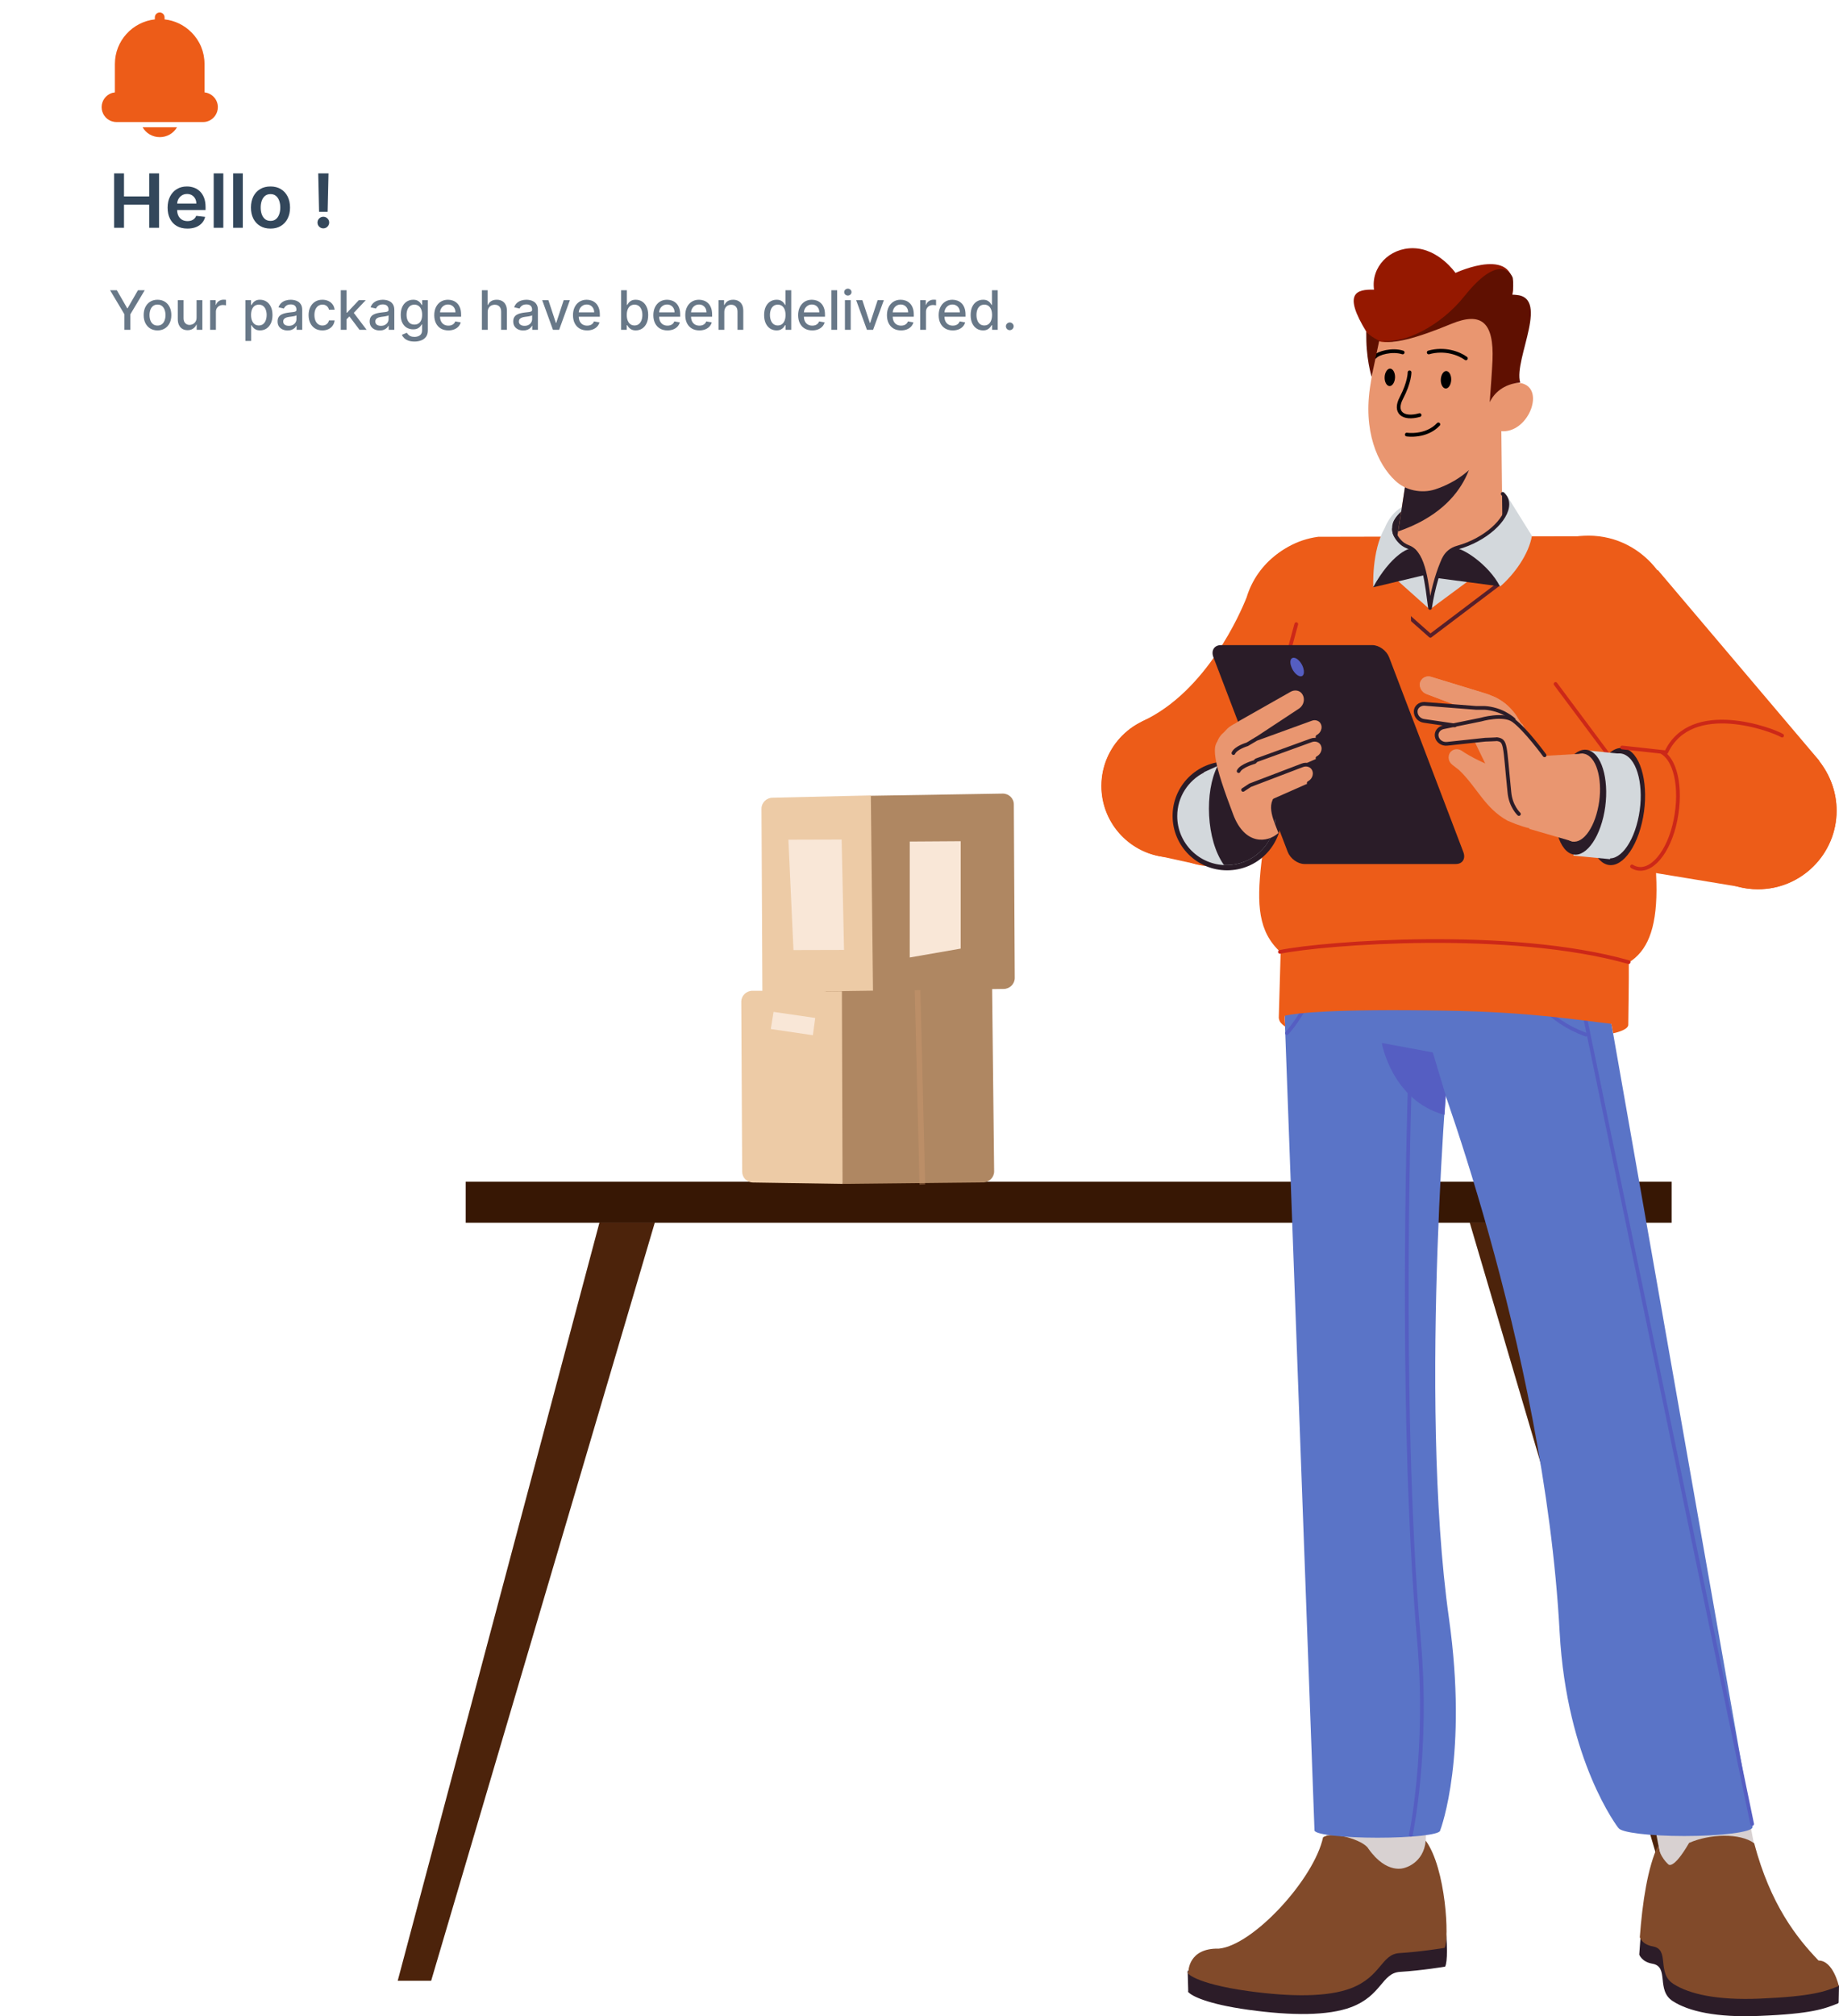 <svg width="541" height="593" viewBox="0 0 541 593" fill="none" xmlns="http://www.w3.org/2000/svg">
<path fill-rule="evenodd" clip-rule="evenodd" d="M192.653 359.517H176.363L117 582.571H126.839L192.653 359.517Z" fill="#4C230B"/>
<path fill-rule="evenodd" clip-rule="evenodd" d="M432.347 359.517H448.637L508 582.571H498.161L432.347 359.517Z" fill="#4C230B"/>
<path fill-rule="evenodd" clip-rule="evenodd" d="M137.006 347.571H491.765V359.626H137.006V347.571Z" fill="#371704"/>
<path fill-rule="evenodd" clip-rule="evenodd" d="M514.463 534.32H486.285L491.1 559.843H519.278L514.463 534.32Z" fill="#D8D1D1"/>
<path fill-rule="evenodd" clip-rule="evenodd" d="M392.175 519.837L419.915 519.783L419.149 555.525L388.837 553.94L392.175 519.837Z" fill="#D8D1D1"/>
<path fill-rule="evenodd" clip-rule="evenodd" d="M425.113 578.424C425.113 578.424 418.219 579.572 411.872 579.955C406.456 580.283 406.565 586.895 397.482 590.339C390.752 592.853 380.192 592.907 367.225 591.104C354.969 589.409 350.482 586.95 349.661 585.966H349.552V585.802C349.497 585.693 349.497 585.584 349.552 585.529L349.388 579.627H353.437C354.695 578.971 356.391 578.588 358.689 578.643C368.812 577.659 386.539 557.547 389.166 545.305C391.847 543.392 397.482 546.617 402.625 549.185C408.152 557.055 414.17 552.301 414.17 552.301C414.17 552.301 416.468 549.349 419.368 546.835C425.278 554.924 426.591 576.074 425.113 578.424Z" fill="#2C1C28"/>
<path fill-rule="evenodd" clip-rule="evenodd" d="M541 583.998L540.891 589.081H540.781C540.781 589.136 540.781 589.19 540.781 589.19C536.732 590.83 532.902 592.306 517.582 592.907C504.888 593.453 496.735 591.54 492.139 588.589C487.051 585.365 491.209 578.424 486.066 577.549C482.947 577.003 482.236 574.872 482.236 574.872C482.947 564.597 484.042 552.3 488.036 547.545C488.036 550.989 490.717 553.83 490.717 553.83C490.717 553.83 492.03 555.087 496.735 547.054C502.809 544.43 509.539 543.993 515.886 547.163C520.701 565.307 528.415 575.036 534.817 581.648C536.404 581.648 537.608 582.632 538.538 583.944H541V583.998Z" fill="#2C1C28"/>
<path fill-rule="evenodd" clip-rule="evenodd" d="M424.949 572.905C424.949 572.905 418.055 574.052 411.708 574.435C406.291 574.763 406.401 581.376 397.318 584.819C390.588 587.333 380.028 587.387 367.061 585.584C351.357 583.398 348.403 580.009 349.607 579.955C349.607 579.955 349.497 572.905 358.58 573.123C368.702 572.139 386.594 552.629 389.22 540.387C391.901 538.474 401.039 541.152 402.516 543.666C408.042 551.536 413.24 549.349 413.24 549.349C413.24 549.349 418.821 548.038 419.423 541.37C425.387 549.459 426.427 570.555 424.949 572.905Z" fill="#814A2A"/>
<path fill-rule="evenodd" clip-rule="evenodd" d="M482.4 569.789C482.4 569.789 483.057 571.921 486.23 572.467C491.373 573.342 487.215 580.282 492.304 583.507C496.9 586.458 505.052 588.371 517.746 587.824C533.066 587.169 536.896 585.748 540.945 584.108C540.945 584.108 539.304 576.621 534.981 576.621C528.634 570.008 520.865 560.28 516.05 542.135C511.946 539.075 502.973 539.348 496.9 542.026C492.249 550.06 490.826 548.366 490.826 548.366C490.826 548.366 488.145 546.125 487.817 542.682C484.698 549.185 483.166 559.515 482.4 569.789Z" fill="#814A2A"/>
<path fill-rule="evenodd" clip-rule="evenodd" d="M515.557 537.271C515.557 537.381 515.557 537.326 515.557 537.435C515.448 538.856 506.42 540.004 495.532 540.004C485.191 540.004 476.819 538.965 476.163 537.654H476.108C476.108 537.654 460.897 518.143 458.818 480.05C454.222 395.285 420.463 308.989 420.463 308.989C420.463 308.989 417.18 287.128 473.919 300.354L515.557 537.107V537.271Z" fill="#5A74C7"/>
<path fill-rule="evenodd" clip-rule="evenodd" d="M427.083 288.987C400.984 288.987 379.919 293.577 380.083 299.261C380.247 304.945 401.531 309.535 427.63 309.535C453.729 309.535 474.795 304.945 474.631 299.261C474.521 293.577 453.237 288.987 427.083 288.987Z" fill="#5A74C7"/>
<path fill-rule="evenodd" clip-rule="evenodd" d="M473.263 266.088C473.263 266.088 459.803 257.507 438.355 257.179C395.458 256.578 377.128 265.869 377.128 265.869L378.059 299.152L473.974 290.954L473.263 266.088Z" fill="#7581F1"/>
<path fill-rule="evenodd" clip-rule="evenodd" d="M426.262 476.006C431.898 516.066 424.019 537.49 423.636 538.474C423.308 539.621 415.265 540.496 405.252 540.496C395.403 540.496 387.305 539.621 386.758 538.474H386.703L377.566 289.205C377.566 289.205 390.205 286.473 401.641 289.205C414.936 292.375 426.427 307.186 426.427 307.186C426.427 307.186 417.07 410.752 426.262 476.006Z" fill="#5A74C7"/>
<path d="M389.767 274.777C389.767 274.777 389.165 291.883 378.605 303.852" stroke="#555EC2" stroke-width="1.093" stroke-miterlimit="10" stroke-linecap="round" stroke-linejoin="round"/>
<path d="M443.99 272.099C443.99 272.099 444.318 296.31 466.533 304.289" stroke="#555EC2" stroke-width="1.093" stroke-miterlimit="10" stroke-linecap="round" stroke-linejoin="round"/>
<path d="M515.448 536.452L464.618 291.119C464.891 286.473 465.876 275.051 465.876 275.051" stroke="#555EC2" stroke-width="1.093" stroke-miterlimit="10" stroke-linecap="round" stroke-linejoin="round"/>
<path d="M414.991 311.066C414.991 311.066 411.161 410.588 417.453 482.674C420.298 514.919 415.046 539.622 415.046 539.622" stroke="#555EC2" stroke-width="1.093" stroke-miterlimit="10" stroke-linecap="round" stroke-linejoin="round"/>
<path fill-rule="evenodd" clip-rule="evenodd" d="M424.949 327.897L425.332 322.269L421.502 309.535L406.51 306.748C406.456 306.748 409.465 323.744 424.949 327.897Z" fill="#555EC2"/>
<path fill-rule="evenodd" clip-rule="evenodd" d="M375.377 204.932C375.268 247.889 363.45 268.001 376.745 280.079C376.526 287.621 376.198 299.262 376.198 299.262C376.198 299.262 376.198 300.136 376.8 300.847C377.511 301.612 378.113 301.94 378.113 301.94C378.113 301.94 377.73 298.77 378.058 298.715C381.506 297.95 392.011 296.693 425.004 297.24C449.954 297.622 464.344 300.027 474.029 301.12C474.466 303.251 474.576 303.907 474.576 303.907C474.576 303.907 478.789 303.088 479.008 301.503C479.008 301.503 479.227 287.238 479.172 283.085C489.787 276.472 490.334 258 478.953 207.829C487.27 203.457 493.015 194.494 493.015 184.219C493.015 169.846 481.962 158.205 468.174 157.713H467.518C467.463 157.713 467.408 157.713 467.299 157.713C467.244 157.713 467.135 157.713 467.08 157.713L387.798 157.877C375.159 159.516 365.529 170.884 365.529 184.328C365.529 192.417 369.687 200.068 375.377 204.932Z" fill="#ED5C18"/>
<path d="M376.526 279.969C389.768 277.292 444.264 273.138 479.117 282.975" stroke="#CC2818" stroke-width="1.093" stroke-miterlimit="10" stroke-linecap="round" stroke-linejoin="round"/>
<path d="M404.486 172.578L420.791 187.005L440.598 172.031" stroke="#571F2B" stroke-width="1.093" stroke-miterlimit="10" stroke-linecap="round" stroke-linejoin="round"/>
<path fill-rule="evenodd" clip-rule="evenodd" d="M410.395 197.335C402.024 210.178 380.466 233.023 362.574 243.079C358.744 248.599 352.397 252.206 345.175 252.206C333.52 252.206 324.055 242.751 324.055 231.165C324.055 222.912 328.815 215.807 335.709 212.364C335.873 212.255 335.983 212.2 336.147 212.091C355.023 203.347 364.982 180.12 366.732 175.693C369.797 165.527 379.207 158.149 390.369 158.149C403.993 158.149 415.101 169.189 415.101 182.798C415.101 188.263 413.35 193.236 410.395 197.335Z" fill="#ED5C18"/>
<path d="M367.553 234.553L381.342 183.562" stroke="#CC2818" stroke-width="1.093" stroke-miterlimit="10" stroke-linecap="round" stroke-linejoin="round"/>
<path fill-rule="evenodd" clip-rule="evenodd" d="M540.289 238.433C540.289 251.222 529.893 261.551 517.144 261.551C509.648 261.551 502.973 257.999 498.705 252.424L464.727 210.452C451.76 209.085 441.637 197.827 441.637 184.055C441.637 169.408 453.127 157.548 467.353 157.548C475.615 157.548 482.893 161.538 487.598 167.768L487.707 167.659L535.255 223.787L535.2 223.841C538.319 227.886 540.289 232.914 540.289 238.433Z" fill="#ED5C18"/>
<path d="M457.614 201.161L491.483 246.577" stroke="#CC2818" stroke-width="1.093" stroke-miterlimit="10" stroke-linecap="round" stroke-linejoin="round"/>
<path fill-rule="evenodd" clip-rule="evenodd" d="M540.289 238.434C540.289 251.222 529.893 261.551 517.144 261.551C515.065 261.551 513.04 261.278 511.125 260.732L473.317 254.501L477.257 219.852C477.257 219.852 485.026 220.672 490.224 221.273C497.611 205.588 521.685 214.715 524.312 216.354C533.504 219.36 540.289 228.104 540.289 238.434Z" fill="#ED5C18"/>
<path fill-rule="evenodd" clip-rule="evenodd" d="M479.336 220.726C475.178 217.994 470.034 223.076 467.901 232.149C465.767 241.166 467.408 251.004 471.566 253.736C475.725 256.469 480.868 251.113 483.002 242.095C485.19 233.023 483.494 223.459 479.336 220.726Z" fill="#2A1C28"/>
<path fill-rule="evenodd" clip-rule="evenodd" d="M478.515 222.256C474.795 219.797 470.199 224.388 468.284 232.476C466.368 240.565 467.846 249.364 471.566 251.823C475.287 254.283 479.883 249.473 481.798 241.385C483.768 233.241 482.291 224.661 478.515 222.256Z" fill="#D3D8DC"/>
<path fill-rule="evenodd" clip-rule="evenodd" d="M467.08 220.727L476.764 221.71L473.646 252.698L462.867 251.66L467.08 220.727Z" fill="#D3D8DC"/>
<path fill-rule="evenodd" clip-rule="evenodd" d="M468.393 221.164C464.672 218.704 460.076 223.295 458.161 231.384C456.246 239.472 457.723 248.271 461.444 250.73C465.165 253.19 469.761 248.38 471.676 240.292C473.591 232.149 472.114 223.568 468.393 221.164Z" fill="#2A1C28"/>
<path fill-rule="evenodd" clip-rule="evenodd" d="M467.244 222.202C464.125 220.125 460.24 224.006 458.654 230.782C457.067 237.614 458.271 244.992 461.389 247.014C464.508 249.091 468.393 245.047 469.98 238.215C471.621 231.438 470.363 224.224 467.244 222.202Z" fill="#E99670"/>
<path fill-rule="evenodd" clip-rule="evenodd" d="M433.922 218.267L439.558 229.962L433.922 218.267Z" fill="#E99670"/>
<path fill-rule="evenodd" clip-rule="evenodd" d="M443.498 241.385C436.768 237.668 434.524 231.547 429.272 226.519L427.247 224.935C426.098 224.06 425.825 222.475 426.591 221.328C427.357 220.289 428.779 220.071 429.874 220.726C429.874 220.726 435.564 224.771 443.333 226.738C455.808 224.443 469.268 252.643 443.498 241.385Z" fill="#E99670"/>
<path d="M421.064 199.084L436.275 203.729L437.479 204.112L438.081 204.33L438.354 204.44L438.737 204.604C439.832 204.986 440.817 205.533 441.801 206.189C442.786 206.844 443.662 207.609 444.482 208.484C444.865 208.921 445.248 209.358 445.631 209.85C445.796 210.069 445.96 210.342 446.124 210.561L446.562 211.271L462.101 236.848C464.782 241.275 454.495 245.975 446.015 238.543L439.941 214.277L439.722 213.84C439.668 213.731 439.613 213.621 439.558 213.512C439.449 213.293 439.285 213.075 439.12 212.856C438.792 212.419 438.464 212.036 438.026 211.654C437.588 211.326 437.151 210.998 436.658 210.725L436.439 210.615L436.166 210.506L435.564 210.233L434.415 209.741L419.478 204.057C418.11 203.456 417.344 201.871 417.836 200.505C418.383 199.248 419.751 198.647 421.064 199.084Z" fill="#E99670"/>
<path fill-rule="evenodd" clip-rule="evenodd" d="M445.139 229.361L440.653 216.9L440.324 216.572C440.215 216.463 440.16 216.408 440.051 216.299C439.887 216.135 439.668 215.971 439.449 215.807C439.011 215.479 438.573 215.206 438.081 215.042C437.589 214.824 437.096 214.66 436.549 214.605L436.33 214.55L436.002 214.496L435.4 214.441L434.196 214.277L418.876 212.036C417.399 211.872 416.304 210.615 416.359 209.194C416.414 207.937 417.508 207.008 418.876 207.008L434.196 208.211H435.4H436.002H436.33H436.713C437.807 208.265 438.902 208.484 439.996 208.812C441.09 209.14 442.13 209.577 443.115 210.178C443.607 210.451 444.1 210.779 444.537 211.107C444.756 211.271 444.975 211.435 445.194 211.654L445.796 212.146L456.793 225.098C461.499 234.826 455.644 233.679 445.139 229.361Z" fill="#E99670"/>
<path d="M421.064 199.084L436.275 203.729L437.479 204.112L438.081 204.33L438.354 204.44L438.737 204.604C439.832 204.986 440.817 205.533 441.801 206.189C442.786 206.844 443.662 207.609 444.482 208.484C444.865 208.921 445.248 209.358 445.631 209.85C445.796 210.069 445.96 210.342 446.124 210.561L446.562 211.271L462.101 236.848C464.782 241.275 454.495 245.975 446.015 238.543L439.941 214.277L439.722 213.84C439.668 213.731 439.613 213.621 439.558 213.512C439.449 213.293 439.285 213.075 439.12 212.856C438.792 212.419 438.464 212.036 438.026 211.654C437.588 211.326 437.151 210.998 436.658 210.725L436.439 210.615L436.166 210.506L435.564 210.233L434.415 209.741L419.478 204.057C418.11 203.456 417.344 201.871 417.836 200.505C418.383 199.248 419.751 198.647 421.064 199.084Z" fill="#E99670"/>
<path fill-rule="evenodd" clip-rule="evenodd" d="M450.884 229.908L443.771 218.759L443.388 218.486C443.279 218.431 443.169 218.322 443.06 218.267C442.841 218.158 442.622 217.994 442.403 217.939C441.911 217.721 441.418 217.557 440.926 217.447C440.433 217.338 439.886 217.284 439.339 217.338H439.12L438.792 217.393L438.19 217.447L436.986 217.557L425.77 218.759C424.293 218.923 422.925 217.939 422.706 216.573C422.487 215.316 423.362 214.168 424.676 213.895L435.673 211.654L436.877 211.381L437.479 211.272L437.752 211.217L438.135 211.162C439.23 210.999 440.324 210.944 441.473 210.999C442.622 211.053 443.716 211.272 444.811 211.6C445.358 211.764 445.905 211.982 446.397 212.201C446.671 212.31 446.945 212.419 447.163 212.583L447.875 212.966L456.301 229.034C462.867 237.505 462.101 231.821 450.884 229.908Z" fill="#E99670"/>
<path fill-rule="evenodd" clip-rule="evenodd" d="M431.789 213.949L447.218 213.567V232.804L441.637 234.279L431.789 213.949Z" fill="#E99670"/>
<path fill-rule="evenodd" clip-rule="evenodd" d="M465.767 221.655L452.416 222.42L449.899 243.789L462.703 247.506C467.901 242.15 468.885 230.673 465.767 221.655Z" fill="#E99670"/>
<path d="M446.835 239.417C446.835 239.417 444.428 237.177 444.045 233.078C442.567 218.65 443.115 217.83 440.324 217.393C440.543 217.447 436.932 217.557 436.932 217.557L425.715 218.759C424.238 218.923 422.87 217.939 422.651 216.573C422.432 215.316 423.308 214.168 424.621 213.895L435.619 211.654C435.619 211.654 442.239 209.741 445.194 211.873C448.86 214.551 454.386 222.147 454.386 222.147" stroke="#2A1C28" stroke-width="1.093" stroke-miterlimit="10" stroke-linecap="round" stroke-linejoin="round"/>
<path d="M427.959 213.348C423.746 212.747 418.985 212.036 418.985 212.036C417.508 211.872 416.414 210.615 416.468 209.194C416.523 207.937 417.617 207.008 418.985 207.008L434.306 208.211H435.509H436.111H436.439H436.822C437.917 208.265 439.011 208.484 440.105 208.812C441.2 209.14 442.239 209.577 443.224 210.178C443.716 210.451 444.209 210.779 444.647 211.107C444.866 211.271 445.084 211.435 445.303 211.654" stroke="#2A1C28" stroke-width="1.093" stroke-miterlimit="10" stroke-linecap="round" stroke-linejoin="round"/>
<path d="M480.102 254.829C484.643 257.617 490.17 252.151 492.522 242.861C494.82 233.57 493.507 224.06 488.966 221.273" stroke="#CC2818" stroke-width="1.093" stroke-miterlimit="10" stroke-linecap="round" stroke-linejoin="round"/>
<path d="M477.202 219.851C477.202 219.851 484.972 220.671 490.169 221.272C497.556 205.588 521.631 214.714 524.257 216.354" stroke="#CC2818" stroke-width="1.093" stroke-miterlimit="10" stroke-linecap="round" stroke-linejoin="round"/>
<path fill-rule="evenodd" clip-rule="evenodd" d="M442.896 146.071C447 149.295 438.355 159.733 428.451 161.755C417.836 163.887 408.644 160.498 409.191 155.361C410.122 147.601 431.625 137.218 442.896 146.071Z" fill="#2A1C28"/>
<path fill-rule="evenodd" clip-rule="evenodd" d="M442.02 157.712L441.637 124.046L416.195 124.484L410.614 160.663C410.614 160.663 410.504 161.155 410.504 161.428C410.45 162.959 413.569 163.997 418.219 164.27L420.572 178.753L424.129 164.216C424.785 164.161 425.496 164.106 426.208 164.052C434.907 163.177 442.075 160.554 442.13 158.204C442.13 158.04 442.13 157.876 442.02 157.712Z" fill="#E99670"/>
<path fill-rule="evenodd" clip-rule="evenodd" d="M441.856 144.979C444.428 146.892 445.851 154.27 428.725 161.101C426.427 161.375 425.059 163.342 423.691 167.441L420.627 178.153L418.712 167.441C418.712 167.441 418.274 165.419 417.672 164.271C416.852 162.741 415.867 161.976 415.867 161.976C415.867 161.976 410.34 159.025 409.793 157.057C408.754 153.395 411.161 151.319 412.529 150.171C412.584 149.788 412.639 149.406 412.693 149.023C411.216 149.734 408.918 151.483 407.386 155.254C403.446 162.085 403.994 172.742 403.994 172.742L410.231 169.955L420.627 179.246L433.704 169.572C433.704 169.572 436.877 170.72 441.364 172.469C445.522 168.862 449.735 163.014 450.666 157.604L443.388 145.908L441.911 144.924L441.856 144.979Z" fill="#D3D8DC"/>
<path d="M442.075 145.251C442.951 146.071 443.443 147.055 443.443 148.312C443.443 152.848 436.932 158.805 428.779 161.046C426.974 161.538 425.497 162.74 424.731 164.434C423.363 167.331 421.667 172.359 420.682 178.808C419.751 172.031 419.04 162.849 414.554 160.991C413.733 160.663 412.912 160.281 412.255 159.68C410.997 158.532 410.067 157.056 410.067 155.635" stroke="#2A1C28" stroke-width="1.093" stroke-miterlimit="10" stroke-linecap="round" stroke-linejoin="round"/>
<path fill-rule="evenodd" clip-rule="evenodd" d="M403.939 172.741L419.095 169.134C419.095 169.134 417.946 163.997 416.578 161.866C415.21 159.789 408.973 163.505 403.939 172.741Z" fill="#2A1C28"/>
<path fill-rule="evenodd" clip-rule="evenodd" d="M441.254 172.468L422.761 170.009C422.925 169.9 423.472 163.068 427.247 161.32C429.491 160.281 438.081 166.129 441.254 172.468Z" fill="#2A1C28"/>
<path fill-rule="evenodd" clip-rule="evenodd" d="M411.325 156.291C434.251 148.421 433.594 130.933 433.594 130.933L414.554 135.086L411.325 156.291Z" fill="#2A1C28"/>
<path fill-rule="evenodd" clip-rule="evenodd" d="M410.395 141.316C411.927 142.792 413.842 143.776 415.921 144.213C418 144.65 420.134 144.595 422.159 143.94C427.849 142.081 435.838 137.6 440.051 126.506C448.203 129.02 454.112 116.723 449.188 113.389C446.124 111.367 441.966 113.553 439.832 115.848C439.722 115.958 439.504 116.231 439.449 116.34C439.504 109.673 447.054 102.623 443.224 98.852C422.98 78.958 408.918 94.151 405.908 97.048C404.759 101.366 404.376 105.956 403.227 112.733C400.765 126.833 405.416 136.671 410.395 141.316ZM439.777 115.848C439.832 115.794 439.832 115.794 439.777 115.848V115.848Z" fill="#E99670"/>
<path d="M413.842 127.817C413.842 127.817 419.478 128.692 423.144 124.812" stroke="black" stroke-width="1.093" stroke-miterlimit="10" stroke-linecap="round" stroke-linejoin="round"/>
<path d="M412.639 103.661C409.575 102.678 405.362 103.825 404.486 104.973" stroke="black" stroke-width="1.093" stroke-miterlimit="10" stroke-linecap="round" stroke-linejoin="round"/>
<path d="M431.242 105.41C429.163 103.88 424.949 102.349 420.299 103.661" stroke="black" stroke-width="1.093" stroke-miterlimit="10" stroke-linecap="round" stroke-linejoin="round"/>
<path d="M414.663 109.509C414.663 109.509 414.718 112.351 412.255 117.05C410.012 121.313 412.748 123.444 417.618 122.078" stroke="black" stroke-width="1.093" stroke-miterlimit="10" stroke-linecap="round" stroke-linejoin="round"/>
<path fill-rule="evenodd" clip-rule="evenodd" d="M425.497 109.126C424.676 109.072 423.91 110.219 423.855 111.64C423.8 113.061 424.457 114.209 425.278 114.263C426.098 114.318 426.864 113.17 426.919 111.75C426.974 110.329 426.317 109.181 425.497 109.126Z" fill="black"/>
<path fill-rule="evenodd" clip-rule="evenodd" d="M408.973 108.416C408.152 108.361 407.386 109.509 407.331 110.93C407.276 112.351 407.933 113.498 408.754 113.553C409.574 113.608 410.34 112.46 410.395 111.039C410.45 109.618 409.793 108.471 408.973 108.416Z" fill="black"/>
<path fill-rule="evenodd" clip-rule="evenodd" d="M401.969 97.595C402.899 112.242 405.142 100.054 405.142 100.054C407.769 101.967 418.438 98.743 427.083 94.425C435.673 90.108 441.036 89.397 440.215 100.492C439.668 107.979 452.909 86.337 444.92 86.719C447.328 71.307 428.177 80.27 428.177 80.27C428.177 80.27 423.253 73.111 415.757 73.002C408.754 72.892 403.282 78.521 404.212 85.189C399.014 85.08 394.965 86.173 401.969 97.595Z" fill="#951800"/>
<path fill-rule="evenodd" clip-rule="evenodd" d="M406.565 100.218C409.52 101.311 416.304 99.672 426.974 95.245C435.892 91.583 439.504 94.862 439.066 105.957C438.956 108.525 438.519 114.756 438.245 118.308C439.449 115.74 442.294 112.898 447.218 112.515C445.139 105.629 456.848 86.173 444.866 86.719C445.194 84.642 445.249 83.44 445.03 81.746C444.647 80.543 441.09 74.258 430.859 87.047C423.581 96.174 412.967 101.093 406.565 100.218ZM401.969 97.595C401.695 105.028 403.501 110.821 403.501 110.821L405.744 100.218C403.501 99.125 402.461 98.196 401.969 97.595Z" fill="#5F1001"/>
<path fill-rule="evenodd" clip-rule="evenodd" d="M366.24 231.165C366.24 219.524 356.774 210.124 345.12 210.124C333.466 210.124 324 219.578 324 231.165C324 241.767 331.824 250.511 342.001 251.987L352.233 254.228L352.397 250.894C360.55 247.943 366.24 240.237 366.24 231.165Z" fill="#ED5C18"/>
<path fill-rule="evenodd" clip-rule="evenodd" d="M356.282 220.016C365.857 220.016 373.681 227.777 373.681 237.395C373.681 247.014 365.912 254.775 356.282 254.775C346.707 254.775 338.882 247.014 338.882 237.395C338.882 227.777 346.707 220.016 356.282 220.016Z" fill="#ED5C18"/>
<path fill-rule="evenodd" clip-rule="evenodd" d="M360.987 223.951C369.851 223.951 377.019 231.111 377.019 239.964C377.019 248.818 369.851 255.977 360.987 255.977C352.123 255.977 344.956 248.818 344.956 239.964C344.956 231.111 352.123 223.951 360.987 223.951Z" fill="#2A1C28"/>
<path fill-rule="evenodd" clip-rule="evenodd" d="M346.324 240.019C346.324 247.998 352.78 254.447 360.769 254.447C368.319 254.447 374.447 248.709 375.159 241.385L375.87 234.718C375.979 234.062 376.089 233.406 376.089 232.75C376.089 227.176 371.547 222.64 365.966 222.64C364.051 222.64 362.246 223.186 360.769 224.115L354.148 227.121L354.257 227.176C349.552 229.58 346.324 234.39 346.324 240.019Z" fill="#D3D8DC"/>
<path fill-rule="evenodd" clip-rule="evenodd" d="M365.966 222.64C371.547 222.64 376.089 227.176 376.089 232.75C376.089 233.406 376.034 234.062 375.87 234.718L375.159 241.385C374.502 248.709 368.319 254.447 360.768 254.447C360.55 254.447 360.276 254.447 360.057 254.393C354.804 247.014 354.312 232.805 358.197 225.263L360.714 224.115C362.246 223.186 364.051 222.64 365.966 222.64Z" fill="#2A1C28"/>
<path fill-rule="evenodd" clip-rule="evenodd" d="M359.182 189.739H403.72C405.69 189.739 407.878 191.324 408.644 193.291L430.476 250.567C431.242 252.534 430.257 254.119 428.287 254.119H383.749C381.779 254.119 379.591 252.534 378.825 250.567L356.939 193.237C356.227 191.324 357.212 189.739 359.182 189.739Z" fill="#2A1C28"/>
<path fill-rule="evenodd" clip-rule="evenodd" d="M380.575 193.455C381.506 193.455 382.764 194.657 383.311 196.187C383.858 197.717 383.585 198.92 382.655 198.92C381.724 198.92 380.466 197.717 379.919 196.187C379.317 194.712 379.59 193.455 380.575 193.455Z" fill="#555EC2"/>
<path fill-rule="evenodd" clip-rule="evenodd" d="M362.793 239.581C366.24 248.708 372.915 247.888 376.089 244.992C374.557 240.893 371.766 235.646 376.8 232.75C369.687 236.466 366.076 217.064 359.838 217.392C355.461 217.666 357.267 225.044 362.793 239.581Z" fill="#E99670"/>
<path d="M379.59 203.511L364.653 211.982L363.504 212.692L362.902 213.02L362.629 213.184L362.246 213.403C361.206 214.058 360.878 214.496 360.002 215.425C354.64 219.851 359.455 230.289 365.857 219.359L366.021 219.195L366.295 218.977L366.842 218.594L367.936 217.775L382.272 208.32C383.585 207.336 383.968 205.533 383.147 204.221C382.436 203.019 380.849 202.746 379.59 203.511Z" fill="#E99670"/>
<path d="M385.719 211.49L369.632 217.338L368.374 217.83L367.717 218.048L367.389 218.157L367.006 218.321C365.857 218.813 364.763 218.868 363.778 219.633C359.346 222.912 366.459 225.972 366.459 225.972L371.712 223.24L387.688 216.682C389.166 215.917 389.822 214.168 389.22 212.802C388.564 211.49 387.087 210.944 385.719 211.49Z" fill="#E99670"/>
<path d="M385.719 217.775L369.632 223.623L368.374 224.115C368.374 224.115 365.036 225.098 364.325 226.683C364.325 232.476 370.672 230.563 370.672 230.563L371.876 229.962L387.579 223.022C389.056 222.257 389.713 220.508 389.111 219.142C388.564 217.775 387.087 217.229 385.719 217.775Z" fill="#E99670"/>
<path d="M383.202 225.044L367.389 231.328L368.155 237.832L369.359 237.231L385.062 230.29C386.539 229.525 387.196 227.776 386.594 226.41C386.101 225.098 384.569 224.552 383.202 225.044Z" fill="#E99670"/>
<path d="M385.007 230.29C386.485 229.525 387.141 227.776 386.539 226.41C385.992 225.098 384.46 224.552 383.092 225.098L367.772 230.946L365.693 232.312" stroke="#2A1C28" stroke-width="1.093" stroke-miterlimit="10" stroke-linecap="round" stroke-linejoin="round"/>
<path d="M387.579 216.682C389.056 215.917 389.713 214.168 389.111 212.802C388.564 211.49 387.032 210.944 385.664 211.49L369.578 217.338L366.897 218.923C366.897 218.923 363.559 219.906 362.848 221.491" stroke="#2A1C28" stroke-width="1.093" stroke-miterlimit="10" stroke-linecap="round" stroke-linejoin="round"/>
<path d="M387.579 222.967C389.056 222.201 389.713 220.453 389.111 219.086C388.564 217.775 387.032 217.228 385.664 217.775L369.577 223.622L369.085 224.114C369.085 224.114 365.091 225.207 364.38 226.792" stroke="#2A1C28" stroke-width="1.093" stroke-miterlimit="10" stroke-linecap="round" stroke-linejoin="round"/>
<path fill-rule="evenodd" clip-rule="evenodd" d="M289.203 347.76L247.86 348.198L234.986 291.089L291.857 290.3L292.457 344.492C292.478 346.274 291.014 347.739 289.203 347.76Z" fill="#AF8762"/>
<g opacity="0.4">
<path d="M269.09 290.645L270.75 290.592L272.158 348.37L270.499 348.424L269.09 290.645Z" fill="#CE986F"/>
</g>
<path fill-rule="evenodd" clip-rule="evenodd" d="M247.86 348.198L221.513 347.791C219.749 347.767 218.341 346.362 218.333 344.63L218.069 294.651C218.06 292.856 219.548 291.389 221.376 291.398L247.672 291.523L247.86 348.198Z" fill="#EDCBA6"/>
<path fill-rule="evenodd" clip-rule="evenodd" d="M295.278 290.862L242.927 291.591L255.928 234.048L294.963 233.41C296.768 233.381 298.242 234.798 298.25 236.569L298.52 287.606C298.534 289.38 297.078 290.839 295.278 290.862Z" fill="#AF8762"/>
<path fill-rule="evenodd" clip-rule="evenodd" d="M256.819 291.371L224.277 291.826L224.014 237.867C224.005 236.107 225.438 234.658 227.229 234.618L256.182 233.947L256.819 291.371Z" fill="#EDCBA6"/>
<path fill-rule="evenodd" clip-rule="evenodd" d="M239.135 304.475L226.748 302.651L227.57 297.613L239.824 299.394L239.135 304.475Z" fill="#F9E7D7"/>
<path d="M231.93 246.97L247.594 246.926L248.299 279.39L233.424 279.429L231.93 246.97Z" fill="#F9E7D7"/>
<path d="M267.629 247.512L282.626 247.413L282.621 279L267.624 281.61L267.629 247.512Z" fill="#F9E7D7"/>
<g filter="url(#filter0_d_1422_655)">
<rect x="16" y="22" width="351" height="115" rx="10" fill="white"/>
</g>
<path d="M33.578 67V51H36.477V57.773H43.891V51H46.797V67H43.891V60.203H36.477V67H33.578ZM55.137 67.234C53.934 67.234 52.895 66.984 52.02 66.484C51.15 65.979 50.48 65.266 50.012 64.344C49.543 63.417 49.309 62.325 49.309 61.07C49.309 59.836 49.543 58.753 50.012 57.82C50.486 56.883 51.147 56.154 51.996 55.633C52.845 55.107 53.842 54.844 54.988 54.844C55.728 54.844 56.426 54.964 57.082 55.203C57.743 55.438 58.327 55.802 58.832 56.297C59.342 56.792 59.743 57.422 60.035 58.188C60.327 58.948 60.473 59.854 60.473 60.906V61.773H50.637V59.867H57.762C57.757 59.325 57.639 58.844 57.41 58.422C57.181 57.995 56.861 57.659 56.449 57.414C56.043 57.169 55.569 57.047 55.027 57.047C54.449 57.047 53.941 57.188 53.504 57.469C53.066 57.745 52.725 58.109 52.48 58.562C52.241 59.01 52.118 59.503 52.113 60.039V61.703C52.113 62.401 52.241 63 52.496 63.5C52.751 63.995 53.108 64.375 53.566 64.641C54.025 64.901 54.561 65.031 55.176 65.031C55.587 65.031 55.96 64.974 56.293 64.859C56.626 64.74 56.915 64.565 57.16 64.336C57.405 64.107 57.59 63.823 57.715 63.484L60.355 63.781C60.189 64.479 59.871 65.088 59.402 65.609C58.939 66.125 58.345 66.526 57.621 66.812C56.897 67.094 56.069 67.234 55.137 67.234ZM65.693 51V67H62.865V51H65.693ZM71.43 51V67H68.602V51H71.43ZM79.572 67.234C78.4 67.234 77.385 66.977 76.525 66.461C75.666 65.945 74.999 65.224 74.525 64.297C74.057 63.37 73.822 62.286 73.822 61.047C73.822 59.807 74.057 58.721 74.525 57.789C74.999 56.857 75.666 56.133 76.525 55.617C77.385 55.102 78.4 54.844 79.572 54.844C80.744 54.844 81.76 55.102 82.619 55.617C83.478 56.133 84.143 56.857 84.611 57.789C85.085 58.721 85.322 59.807 85.322 61.047C85.322 62.286 85.085 63.37 84.611 64.297C84.143 65.224 83.478 65.945 82.619 66.461C81.76 66.977 80.744 67.234 79.572 67.234ZM79.588 64.969C80.223 64.969 80.755 64.794 81.182 64.445C81.609 64.091 81.926 63.617 82.135 63.023C82.348 62.43 82.455 61.768 82.455 61.039C82.455 60.305 82.348 59.641 82.135 59.047C81.926 58.448 81.609 57.971 81.182 57.617C80.755 57.263 80.223 57.086 79.588 57.086C78.937 57.086 78.395 57.263 77.963 57.617C77.536 57.971 77.216 58.448 77.002 59.047C76.794 59.641 76.689 60.305 76.689 61.039C76.689 61.768 76.794 62.43 77.002 63.023C77.216 63.617 77.536 64.091 77.963 64.445C78.395 64.794 78.937 64.969 79.588 64.969ZM96.641 51L96.383 62.297H93.867L93.617 51H96.641ZM95.125 67.172C94.651 67.172 94.245 67.005 93.906 66.672C93.573 66.338 93.406 65.932 93.406 65.453C93.406 64.984 93.573 64.583 93.906 64.25C94.245 63.917 94.651 63.75 95.125 63.75C95.588 63.75 95.99 63.917 96.328 64.25C96.672 64.583 96.844 64.984 96.844 65.453C96.844 65.771 96.763 66.06 96.602 66.32C96.445 66.581 96.237 66.789 95.977 66.945C95.721 67.096 95.438 67.172 95.125 67.172Z" fill="#33475B"/>
<path d="M32.381 85.364H34.375L37.415 90.653H37.54L40.58 85.364H42.574L38.352 92.432V97H36.602V92.432L32.381 85.364ZM46.334 97.176C45.516 97.176 44.802 96.989 44.192 96.614C43.582 96.239 43.108 95.714 42.771 95.04C42.434 94.365 42.266 93.578 42.266 92.676C42.266 91.771 42.434 90.979 42.771 90.301C43.108 89.623 43.582 89.097 44.192 88.722C44.802 88.347 45.516 88.159 46.334 88.159C47.152 88.159 47.866 88.347 48.476 88.722C49.086 89.097 49.559 89.623 49.896 90.301C50.233 90.979 50.402 91.771 50.402 92.676C50.402 93.578 50.233 94.365 49.896 95.04C49.559 95.714 49.086 96.239 48.476 96.614C47.866 96.989 47.152 97.176 46.334 97.176ZM46.34 95.75C46.87 95.75 47.309 95.61 47.658 95.329C48.006 95.049 48.264 94.676 48.43 94.21C48.601 93.744 48.686 93.231 48.686 92.671C48.686 92.114 48.601 91.602 48.43 91.136C48.264 90.667 48.006 90.29 47.658 90.006C47.309 89.722 46.87 89.579 46.34 89.579C45.805 89.579 45.362 89.722 45.01 90.006C44.661 90.29 44.402 90.667 44.231 91.136C44.065 91.602 43.981 92.114 43.981 92.671C43.981 93.231 44.065 93.744 44.231 94.21C44.402 94.676 44.661 95.049 45.01 95.329C45.362 95.61 45.805 95.75 46.34 95.75ZM57.827 93.381V88.273H59.531V97H57.861V95.489H57.77C57.569 95.954 57.247 96.343 56.804 96.653C56.365 96.96 55.817 97.114 55.162 97.114C54.601 97.114 54.105 96.99 53.673 96.744C53.245 96.494 52.908 96.125 52.662 95.636C52.419 95.148 52.298 94.544 52.298 93.824V88.273H53.997V93.619C53.997 94.214 54.162 94.688 54.492 95.04C54.821 95.392 55.249 95.568 55.776 95.568C56.094 95.568 56.41 95.489 56.724 95.329C57.043 95.171 57.306 94.93 57.514 94.608C57.726 94.286 57.831 93.877 57.827 93.381ZM61.814 97V88.273H63.456V89.659H63.547C63.706 89.189 63.986 88.82 64.388 88.551C64.793 88.278 65.251 88.142 65.763 88.142C65.869 88.142 65.994 88.146 66.138 88.153C66.285 88.161 66.401 88.171 66.484 88.182V89.807C66.416 89.788 66.295 89.767 66.121 89.744C65.947 89.718 65.772 89.704 65.598 89.704C65.197 89.704 64.838 89.79 64.524 89.96C64.213 90.127 63.967 90.36 63.785 90.659C63.604 90.954 63.513 91.292 63.513 91.671V97H61.814ZM72.189 100.273V88.273H73.848V89.688H73.99C74.088 89.506 74.231 89.296 74.416 89.057C74.602 88.818 74.859 88.61 75.189 88.432C75.519 88.25 75.954 88.159 76.496 88.159C77.2 88.159 77.829 88.337 78.382 88.693C78.935 89.049 79.369 89.562 79.683 90.233C80.001 90.903 80.16 91.71 80.16 92.653C80.16 93.597 80.003 94.405 79.689 95.079C79.374 95.75 78.943 96.267 78.394 96.631C77.844 96.99 77.217 97.171 76.513 97.171C75.983 97.171 75.549 97.081 75.212 96.903C74.878 96.725 74.617 96.517 74.428 96.278C74.238 96.04 74.092 95.828 73.99 95.642H73.888V100.273H72.189ZM73.854 92.636C73.854 93.25 73.943 93.788 74.121 94.25C74.299 94.712 74.556 95.074 74.894 95.335C75.231 95.593 75.644 95.722 76.132 95.722C76.64 95.722 77.064 95.587 77.405 95.318C77.746 95.046 78.003 94.676 78.178 94.21C78.356 93.744 78.445 93.22 78.445 92.636C78.445 92.061 78.358 91.544 78.183 91.085C78.013 90.627 77.755 90.265 77.41 90C77.07 89.735 76.644 89.602 76.132 89.602C75.64 89.602 75.223 89.729 74.882 89.983C74.545 90.237 74.289 90.591 74.115 91.046C73.941 91.5 73.854 92.03 73.854 92.636ZM84.604 97.193C84.051 97.193 83.551 97.091 83.104 96.886C82.657 96.678 82.303 96.377 82.041 95.983C81.784 95.589 81.655 95.106 81.655 94.534C81.655 94.042 81.749 93.636 81.939 93.318C82.128 93 82.384 92.748 82.706 92.562C83.028 92.377 83.388 92.237 83.785 92.142C84.183 92.047 84.588 91.975 85.001 91.926C85.524 91.865 85.948 91.816 86.274 91.778C86.6 91.737 86.837 91.671 86.984 91.579C87.132 91.489 87.206 91.341 87.206 91.136V91.097C87.206 90.6 87.066 90.216 86.785 89.943C86.509 89.671 86.096 89.534 85.547 89.534C84.975 89.534 84.524 89.661 84.195 89.915C83.869 90.165 83.644 90.443 83.519 90.75L81.922 90.386C82.111 89.856 82.388 89.428 82.751 89.102C83.119 88.773 83.541 88.534 84.019 88.386C84.496 88.235 84.998 88.159 85.524 88.159C85.873 88.159 86.242 88.201 86.632 88.284C87.026 88.364 87.394 88.511 87.734 88.727C88.079 88.943 88.361 89.252 88.581 89.653C88.801 90.051 88.91 90.568 88.91 91.204V97H87.251V95.807H87.183C87.073 96.026 86.909 96.242 86.689 96.454C86.469 96.667 86.187 96.843 85.842 96.983C85.498 97.123 85.085 97.193 84.604 97.193ZM84.973 95.829C85.443 95.829 85.844 95.737 86.178 95.551C86.515 95.365 86.77 95.123 86.945 94.824C87.123 94.521 87.212 94.197 87.212 93.852V92.727C87.151 92.788 87.034 92.845 86.859 92.898C86.689 92.947 86.494 92.99 86.274 93.028C86.055 93.062 85.84 93.095 85.632 93.125C85.424 93.151 85.249 93.174 85.109 93.193C84.78 93.235 84.479 93.305 84.206 93.403C83.937 93.502 83.721 93.644 83.558 93.829C83.399 94.011 83.32 94.254 83.32 94.557C83.32 94.977 83.475 95.296 83.785 95.511C84.096 95.724 84.492 95.829 84.973 95.829ZM94.849 97.176C94.005 97.176 93.278 96.985 92.668 96.602C92.062 96.216 91.596 95.684 91.27 95.006C90.944 94.328 90.781 93.551 90.781 92.676C90.781 91.79 90.948 91.008 91.281 90.329C91.615 89.648 92.084 89.115 92.69 88.733C93.296 88.35 94.01 88.159 94.832 88.159C95.495 88.159 96.086 88.282 96.605 88.528C97.124 88.771 97.543 89.112 97.861 89.551C98.183 89.99 98.374 90.504 98.435 91.091H96.781C96.69 90.682 96.482 90.329 96.156 90.034C95.834 89.739 95.403 89.591 94.861 89.591C94.387 89.591 93.972 89.716 93.617 89.966C93.264 90.212 92.99 90.564 92.793 91.023C92.596 91.477 92.497 92.015 92.497 92.636C92.497 93.273 92.594 93.822 92.787 94.284C92.98 94.746 93.253 95.104 93.605 95.358C93.961 95.612 94.38 95.739 94.861 95.739C95.183 95.739 95.474 95.68 95.736 95.562C96.001 95.441 96.222 95.269 96.401 95.046C96.582 94.822 96.709 94.553 96.781 94.239H98.435C98.374 94.803 98.19 95.307 97.883 95.75C97.577 96.193 97.166 96.542 96.651 96.796C96.139 97.049 95.539 97.176 94.849 97.176ZM101.814 94.04L101.803 91.966H102.098L105.575 88.273H107.609L103.643 92.477H103.376L101.814 94.04ZM100.251 97V85.364H101.95V97H100.251ZM105.763 97L102.638 92.852L103.808 91.665L107.848 97H105.763ZM111.697 97.193C111.144 97.193 110.644 97.091 110.197 96.886C109.75 96.678 109.396 96.377 109.135 95.983C108.877 95.589 108.749 95.106 108.749 94.534C108.749 94.042 108.843 93.636 109.033 93.318C109.222 93 109.478 92.748 109.8 92.562C110.122 92.377 110.482 92.237 110.879 92.142C111.277 92.047 111.682 91.975 112.095 91.926C112.618 91.865 113.042 91.816 113.368 91.778C113.694 91.737 113.93 91.671 114.078 91.579C114.226 91.489 114.3 91.341 114.3 91.136V91.097C114.3 90.6 114.16 90.216 113.879 89.943C113.603 89.671 113.19 89.534 112.641 89.534C112.069 89.534 111.618 89.661 111.288 89.915C110.963 90.165 110.737 90.443 110.612 90.75L109.016 90.386C109.205 89.856 109.482 89.428 109.845 89.102C110.213 88.773 110.635 88.534 111.112 88.386C111.589 88.235 112.091 88.159 112.618 88.159C112.966 88.159 113.336 88.201 113.726 88.284C114.12 88.364 114.487 88.511 114.828 88.727C115.173 88.943 115.455 89.252 115.675 89.653C115.894 90.051 116.004 90.568 116.004 91.204V97H114.345V95.807H114.277C114.167 96.026 114.002 96.242 113.783 96.454C113.563 96.667 113.281 96.843 112.936 96.983C112.591 97.123 112.179 97.193 111.697 97.193ZM112.067 95.829C112.536 95.829 112.938 95.737 113.271 95.551C113.608 95.365 113.864 95.123 114.038 94.824C114.216 94.521 114.305 94.197 114.305 93.852V92.727C114.245 92.788 114.127 92.845 113.953 92.898C113.783 92.947 113.588 92.99 113.368 93.028C113.148 93.062 112.934 93.095 112.726 93.125C112.518 93.151 112.343 93.174 112.203 93.193C111.874 93.235 111.572 93.305 111.3 93.403C111.031 93.502 110.815 93.644 110.652 93.829C110.493 94.011 110.413 94.254 110.413 94.557C110.413 94.977 110.569 95.296 110.879 95.511C111.19 95.724 111.586 95.829 112.067 95.829ZM121.926 100.455C121.233 100.455 120.636 100.364 120.136 100.182C119.64 100 119.235 99.76 118.92 99.46C118.606 99.161 118.371 98.833 118.216 98.477L119.676 97.875C119.778 98.042 119.915 98.218 120.085 98.403C120.259 98.593 120.494 98.754 120.79 98.886C121.089 99.019 121.473 99.085 121.943 99.085C122.587 99.085 123.119 98.928 123.54 98.614C123.96 98.303 124.17 97.807 124.17 97.125V95.409H124.062C123.96 95.595 123.813 95.801 123.619 96.028C123.43 96.256 123.169 96.453 122.835 96.619C122.502 96.786 122.068 96.869 121.534 96.869C120.845 96.869 120.223 96.708 119.67 96.386C119.121 96.061 118.686 95.581 118.364 94.949C118.045 94.312 117.886 93.53 117.886 92.602C117.886 91.674 118.044 90.879 118.358 90.216C118.676 89.553 119.112 89.046 119.665 88.693C120.218 88.337 120.845 88.159 121.545 88.159C122.087 88.159 122.525 88.25 122.858 88.432C123.191 88.61 123.451 88.818 123.636 89.057C123.826 89.296 123.972 89.506 124.074 89.688H124.199V88.273H125.864V97.193C125.864 97.943 125.689 98.559 125.341 99.04C124.992 99.521 124.521 99.877 123.926 100.108C123.335 100.339 122.669 100.455 121.926 100.455ZM121.909 95.46C122.398 95.46 122.811 95.347 123.148 95.119C123.489 94.888 123.746 94.559 123.92 94.131C124.098 93.699 124.188 93.182 124.188 92.579C124.188 91.992 124.1 91.475 123.926 91.028C123.752 90.581 123.496 90.233 123.159 89.983C122.822 89.729 122.405 89.602 121.909 89.602C121.398 89.602 120.972 89.735 120.631 90C120.29 90.261 120.032 90.617 119.858 91.068C119.688 91.519 119.602 92.023 119.602 92.579C119.602 93.151 119.689 93.653 119.864 94.085C120.038 94.517 120.295 94.854 120.636 95.097C120.981 95.339 121.405 95.46 121.909 95.46ZM131.903 97.176C131.044 97.176 130.303 96.992 129.682 96.625C129.064 96.254 128.587 95.733 128.25 95.062C127.917 94.388 127.75 93.599 127.75 92.693C127.75 91.799 127.917 91.011 128.25 90.329C128.587 89.648 129.057 89.115 129.659 88.733C130.265 88.35 130.973 88.159 131.784 88.159C132.277 88.159 132.754 88.24 133.216 88.403C133.678 88.566 134.093 88.822 134.46 89.171C134.828 89.519 135.117 89.972 135.33 90.528C135.542 91.081 135.648 91.754 135.648 92.546V93.148H128.71V91.875H133.983C133.983 91.428 133.892 91.032 133.71 90.688C133.528 90.339 133.273 90.064 132.943 89.864C132.617 89.663 132.235 89.562 131.795 89.562C131.318 89.562 130.902 89.68 130.545 89.915C130.193 90.146 129.92 90.449 129.727 90.824C129.538 91.195 129.443 91.599 129.443 92.034V93.028C129.443 93.612 129.545 94.108 129.75 94.517C129.958 94.926 130.248 95.239 130.619 95.454C130.991 95.667 131.424 95.773 131.92 95.773C132.242 95.773 132.536 95.727 132.801 95.636C133.066 95.542 133.295 95.401 133.489 95.216C133.682 95.03 133.83 94.801 133.932 94.528L135.54 94.818C135.411 95.292 135.18 95.706 134.847 96.062C134.517 96.415 134.102 96.689 133.602 96.886C133.106 97.079 132.54 97.176 131.903 97.176ZM143.466 91.818V97H141.767V85.364H143.443V89.693H143.551C143.756 89.224 144.068 88.85 144.489 88.574C144.909 88.297 145.458 88.159 146.136 88.159C146.735 88.159 147.258 88.282 147.705 88.528C148.155 88.775 148.504 89.142 148.75 89.631C149 90.115 149.125 90.722 149.125 91.449V97H147.426V91.653C147.426 91.013 147.261 90.517 146.932 90.165C146.602 89.809 146.144 89.631 145.557 89.631C145.155 89.631 144.795 89.716 144.477 89.886C144.163 90.057 143.915 90.307 143.733 90.636C143.555 90.962 143.466 91.356 143.466 91.818ZM153.932 97.193C153.379 97.193 152.879 97.091 152.432 96.886C151.985 96.678 151.631 96.377 151.369 95.983C151.112 95.589 150.983 95.106 150.983 94.534C150.983 94.042 151.078 93.636 151.267 93.318C151.456 93 151.712 92.748 152.034 92.562C152.356 92.377 152.716 92.237 153.114 92.142C153.511 92.047 153.917 91.975 154.33 91.926C154.852 91.865 155.277 91.816 155.602 91.778C155.928 91.737 156.165 91.671 156.312 91.579C156.46 91.489 156.534 91.341 156.534 91.136V91.097C156.534 90.6 156.394 90.216 156.114 89.943C155.837 89.671 155.424 89.534 154.875 89.534C154.303 89.534 153.852 89.661 153.523 89.915C153.197 90.165 152.972 90.443 152.847 90.75L151.25 90.386C151.439 89.856 151.716 89.428 152.08 89.102C152.447 88.773 152.869 88.534 153.347 88.386C153.824 88.235 154.326 88.159 154.852 88.159C155.201 88.159 155.57 88.201 155.96 88.284C156.354 88.364 156.722 88.511 157.062 88.727C157.407 88.943 157.689 89.252 157.909 89.653C158.129 90.051 158.239 90.568 158.239 91.204V97H156.58V95.807H156.511C156.402 96.026 156.237 96.242 156.017 96.454C155.797 96.667 155.515 96.843 155.17 96.983C154.826 97.123 154.413 97.193 153.932 97.193ZM154.301 95.829C154.771 95.829 155.172 95.737 155.506 95.551C155.843 95.365 156.098 95.123 156.273 94.824C156.451 94.521 156.54 94.197 156.54 93.852V92.727C156.479 92.788 156.362 92.845 156.188 92.898C156.017 92.947 155.822 92.99 155.602 93.028C155.383 93.062 155.169 93.095 154.96 93.125C154.752 93.151 154.578 93.174 154.438 93.193C154.108 93.235 153.807 93.305 153.534 93.403C153.265 93.502 153.049 93.644 152.886 93.829C152.727 94.011 152.648 94.254 152.648 94.557C152.648 94.977 152.803 95.296 153.114 95.511C153.424 95.724 153.82 95.829 154.301 95.829ZM167.655 88.273L164.49 97H162.672L159.501 88.273H161.325L163.536 94.989H163.626L165.831 88.273H167.655ZM172.716 97.176C171.856 97.176 171.116 96.992 170.494 96.625C169.877 96.254 169.4 95.733 169.062 95.062C168.729 94.388 168.562 93.599 168.562 92.693C168.562 91.799 168.729 91.011 169.062 90.329C169.4 89.648 169.869 89.115 170.472 88.733C171.078 88.35 171.786 88.159 172.597 88.159C173.089 88.159 173.566 88.24 174.028 88.403C174.491 88.566 174.905 88.822 175.273 89.171C175.64 89.519 175.93 89.972 176.142 90.528C176.354 91.081 176.46 91.754 176.46 92.546V93.148H169.523V91.875H174.795C174.795 91.428 174.705 91.032 174.523 90.688C174.341 90.339 174.085 90.064 173.756 89.864C173.43 89.663 173.047 89.562 172.608 89.562C172.131 89.562 171.714 89.68 171.358 89.915C171.006 90.146 170.733 90.449 170.54 90.824C170.35 91.195 170.256 91.599 170.256 92.034V93.028C170.256 93.612 170.358 94.108 170.562 94.517C170.771 94.926 171.061 95.239 171.432 95.454C171.803 95.667 172.237 95.773 172.733 95.773C173.055 95.773 173.348 95.727 173.614 95.636C173.879 95.542 174.108 95.401 174.301 95.216C174.494 95.03 174.642 94.801 174.744 94.528L176.352 94.818C176.223 95.292 175.992 95.706 175.659 96.062C175.33 96.415 174.915 96.689 174.415 96.886C173.919 97.079 173.352 97.176 172.716 97.176ZM182.716 97V85.364H184.415V89.688H184.517C184.616 89.506 184.758 89.296 184.943 89.057C185.129 88.818 185.386 88.61 185.716 88.432C186.045 88.25 186.481 88.159 187.023 88.159C187.727 88.159 188.356 88.337 188.909 88.693C189.462 89.049 189.896 89.562 190.21 90.233C190.528 90.903 190.688 91.71 190.688 92.653C190.688 93.597 190.53 94.405 190.216 95.079C189.902 95.75 189.47 96.267 188.92 96.631C188.371 96.99 187.744 97.171 187.04 97.171C186.509 97.171 186.076 97.081 185.739 96.903C185.405 96.725 185.144 96.517 184.955 96.278C184.765 96.04 184.619 95.828 184.517 95.642H184.375V97H182.716ZM184.381 92.636C184.381 93.25 184.47 93.788 184.648 94.25C184.826 94.712 185.083 95.074 185.42 95.335C185.758 95.593 186.17 95.722 186.659 95.722C187.167 95.722 187.591 95.587 187.932 95.318C188.273 95.046 188.53 94.676 188.705 94.21C188.883 93.744 188.972 93.22 188.972 92.636C188.972 92.061 188.884 91.544 188.71 91.085C188.54 90.627 188.282 90.265 187.938 90C187.597 89.735 187.17 89.602 186.659 89.602C186.167 89.602 185.75 89.729 185.409 89.983C185.072 90.237 184.816 90.591 184.642 91.046C184.468 91.5 184.381 92.03 184.381 92.636ZM196.357 97.176C195.497 97.176 194.756 96.992 194.135 96.625C193.518 96.254 193.04 95.733 192.703 95.062C192.37 94.388 192.203 93.599 192.203 92.693C192.203 91.799 192.37 91.011 192.703 90.329C193.04 89.648 193.51 89.115 194.112 88.733C194.718 88.35 195.427 88.159 196.237 88.159C196.73 88.159 197.207 88.24 197.669 88.403C198.131 88.566 198.546 88.822 198.913 89.171C199.281 89.519 199.571 89.972 199.783 90.528C199.995 91.081 200.101 91.754 200.101 92.546V93.148H193.163V91.875H198.436C198.436 91.428 198.345 91.032 198.163 90.688C197.982 90.339 197.726 90.064 197.396 89.864C197.071 89.663 196.688 89.562 196.249 89.562C195.771 89.562 195.355 89.68 194.999 89.915C194.646 90.146 194.374 90.449 194.18 90.824C193.991 91.195 193.896 91.599 193.896 92.034V93.028C193.896 93.612 193.999 94.108 194.203 94.517C194.411 94.926 194.701 95.239 195.072 95.454C195.444 95.667 195.877 95.773 196.374 95.773C196.696 95.773 196.989 95.727 197.254 95.636C197.519 95.542 197.749 95.401 197.942 95.216C198.135 95.03 198.283 94.801 198.385 94.528L199.993 94.818C199.864 95.292 199.633 95.706 199.3 96.062C198.97 96.415 198.555 96.689 198.055 96.886C197.559 97.079 196.993 97.176 196.357 97.176ZM205.747 97.176C204.887 97.176 204.147 96.992 203.526 96.625C202.908 96.254 202.431 95.733 202.094 95.062C201.76 94.388 201.594 93.599 201.594 92.693C201.594 91.799 201.76 91.011 202.094 90.329C202.431 89.648 202.901 89.115 203.503 88.733C204.109 88.35 204.817 88.159 205.628 88.159C206.12 88.159 206.598 88.24 207.06 88.403C207.522 88.566 207.937 88.822 208.304 89.171C208.671 89.519 208.961 89.972 209.173 90.528C209.385 91.081 209.491 91.754 209.491 92.546V93.148H202.554V91.875H207.827C207.827 91.428 207.736 91.032 207.554 90.688C207.372 90.339 207.116 90.064 206.787 89.864C206.461 89.663 206.079 89.562 205.639 89.562C205.162 89.562 204.745 89.68 204.389 89.915C204.037 90.146 203.764 90.449 203.571 90.824C203.382 91.195 203.287 91.599 203.287 92.034V93.028C203.287 93.612 203.389 94.108 203.594 94.517C203.802 94.926 204.092 95.239 204.463 95.454C204.834 95.667 205.268 95.773 205.764 95.773C206.086 95.773 206.38 95.727 206.645 95.636C206.91 95.542 207.139 95.401 207.332 95.216C207.526 95.03 207.673 94.801 207.776 94.528L209.384 94.818C209.255 95.292 209.024 95.706 208.69 96.062C208.361 96.415 207.946 96.689 207.446 96.886C206.95 97.079 206.384 97.176 205.747 97.176ZM213.075 91.818V97H211.376V88.273H213.007V89.693H213.115C213.316 89.231 213.63 88.86 214.058 88.579C214.49 88.299 215.034 88.159 215.689 88.159C216.284 88.159 216.804 88.284 217.251 88.534C217.698 88.78 218.045 89.148 218.291 89.636C218.537 90.125 218.661 90.729 218.661 91.449V97H216.962V91.653C216.962 91.021 216.797 90.526 216.467 90.171C216.138 89.811 215.685 89.631 215.109 89.631C214.715 89.631 214.365 89.716 214.058 89.886C213.755 90.057 213.515 90.307 213.337 90.636C213.162 90.962 213.075 91.356 213.075 91.818ZM228.44 97.171C227.736 97.171 227.107 96.99 226.554 96.631C226.005 96.267 225.573 95.75 225.259 95.079C224.948 94.405 224.793 93.597 224.793 92.653C224.793 91.71 224.95 90.903 225.264 90.233C225.582 89.562 226.018 89.049 226.571 88.693C227.124 88.337 227.751 88.159 228.452 88.159C228.993 88.159 229.429 88.25 229.759 88.432C230.092 88.61 230.349 88.818 230.531 89.057C230.717 89.296 230.861 89.506 230.963 89.688H231.065V85.364H232.764V97H231.105V95.642H230.963C230.861 95.828 230.713 96.04 230.52 96.278C230.33 96.517 230.069 96.725 229.736 96.903C229.402 97.081 228.971 97.171 228.44 97.171ZM228.815 95.722C229.304 95.722 229.717 95.593 230.054 95.335C230.395 95.074 230.652 94.712 230.827 94.25C231.005 93.788 231.094 93.25 231.094 92.636C231.094 92.03 231.007 91.5 230.832 91.046C230.658 90.591 230.402 90.237 230.065 89.983C229.728 89.729 229.312 89.602 228.815 89.602C228.304 89.602 227.878 89.735 227.537 90C227.196 90.265 226.938 90.627 226.764 91.085C226.594 91.544 226.509 92.061 226.509 92.636C226.509 93.22 226.596 93.744 226.77 94.21C226.944 94.676 227.202 95.046 227.543 95.318C227.887 95.587 228.312 95.722 228.815 95.722ZM238.95 97.176C238.09 97.176 237.35 96.992 236.729 96.625C236.111 96.254 235.634 95.733 235.297 95.062C234.964 94.388 234.797 93.599 234.797 92.693C234.797 91.799 234.964 91.011 235.297 90.329C235.634 89.648 236.104 89.115 236.706 88.733C237.312 88.35 238.02 88.159 238.831 88.159C239.323 88.159 239.801 88.24 240.263 88.403C240.725 88.566 241.14 88.822 241.507 89.171C241.875 89.519 242.164 89.972 242.376 90.528C242.589 91.081 242.695 91.754 242.695 92.546V93.148H235.757V91.875H241.03C241.03 91.428 240.939 91.032 240.757 90.688C240.575 90.339 240.32 90.064 239.99 89.864C239.664 89.663 239.282 89.562 238.842 89.562C238.365 89.562 237.948 89.68 237.592 89.915C237.24 90.146 236.967 90.449 236.774 90.824C236.585 91.195 236.49 91.599 236.49 92.034V93.028C236.49 93.612 236.592 94.108 236.797 94.517C237.005 94.926 237.295 95.239 237.666 95.454C238.037 95.667 238.471 95.773 238.967 95.773C239.289 95.773 239.583 95.727 239.848 95.636C240.113 95.542 240.342 95.401 240.536 95.216C240.729 95.03 240.876 94.801 240.979 94.528L242.587 94.818C242.458 95.292 242.227 95.706 241.893 96.062C241.564 96.415 241.149 96.689 240.649 96.886C240.153 97.079 239.587 97.176 238.95 97.176ZM246.278 85.364V97H244.58V85.364H246.278ZM248.564 97V88.273H250.263V97H248.564ZM249.422 86.926C249.126 86.926 248.873 86.828 248.661 86.631C248.452 86.43 248.348 86.191 248.348 85.915C248.348 85.635 248.452 85.396 248.661 85.199C248.873 84.998 249.126 84.898 249.422 84.898C249.717 84.898 249.969 84.998 250.178 85.199C250.39 85.396 250.496 85.635 250.496 85.915C250.496 86.191 250.39 86.43 250.178 86.631C249.969 86.828 249.717 86.926 249.422 86.926ZM260.014 88.273L256.849 97H255.031L251.861 88.273H253.685L255.895 94.989H255.986L258.19 88.273H260.014ZM265.075 97.176C264.215 97.176 263.475 96.992 262.854 96.625C262.236 96.254 261.759 95.733 261.422 95.062C261.089 94.388 260.922 93.599 260.922 92.693C260.922 91.799 261.089 91.011 261.422 90.329C261.759 89.648 262.229 89.115 262.831 88.733C263.437 88.35 264.145 88.159 264.956 88.159C265.448 88.159 265.926 88.24 266.388 88.403C266.85 88.566 267.265 88.822 267.632 89.171C268 89.519 268.289 89.972 268.501 90.528C268.714 91.081 268.82 91.754 268.82 92.546V93.148H261.882V91.875H267.155C267.155 91.428 267.064 91.032 266.882 90.688C266.7 90.339 266.445 90.064 266.115 89.864C265.789 89.663 265.407 89.562 264.967 89.562C264.49 89.562 264.073 89.68 263.717 89.915C263.365 90.146 263.092 90.449 262.899 90.824C262.71 91.195 262.615 91.599 262.615 92.034V93.028C262.615 93.612 262.717 94.108 262.922 94.517C263.13 94.926 263.42 95.239 263.791 95.454C264.162 95.667 264.596 95.773 265.092 95.773C265.414 95.773 265.708 95.727 265.973 95.636C266.238 95.542 266.467 95.401 266.661 95.216C266.854 95.03 267.001 94.801 267.104 94.528L268.712 94.818C268.583 95.292 268.352 95.706 268.018 96.062C267.689 96.415 267.274 96.689 266.774 96.886C266.278 97.079 265.712 97.176 265.075 97.176ZM270.705 97V88.273H272.347V89.659H272.438C272.597 89.189 272.877 88.82 273.278 88.551C273.684 88.278 274.142 88.142 274.653 88.142C274.759 88.142 274.884 88.146 275.028 88.153C275.176 88.161 275.292 88.171 275.375 88.182V89.807C275.307 89.788 275.186 89.767 275.011 89.744C274.837 89.718 274.663 89.704 274.489 89.704C274.087 89.704 273.729 89.79 273.415 89.96C273.104 90.127 272.858 90.36 272.676 90.659C272.494 90.954 272.403 91.292 272.403 91.671V97H270.705ZM280.294 97.176C279.434 97.176 278.694 96.992 278.072 96.625C277.455 96.254 276.978 95.733 276.641 95.062C276.307 94.388 276.141 93.599 276.141 92.693C276.141 91.799 276.307 91.011 276.641 90.329C276.978 89.648 277.447 89.115 278.05 88.733C278.656 88.35 279.364 88.159 280.175 88.159C280.667 88.159 281.144 88.24 281.607 88.403C282.069 88.566 282.483 88.822 282.851 89.171C283.218 89.519 283.508 89.972 283.72 90.528C283.932 91.081 284.038 91.754 284.038 92.546V93.148H277.101V91.875H282.374C282.374 91.428 282.283 91.032 282.101 90.688C281.919 90.339 281.663 90.064 281.334 89.864C281.008 89.663 280.625 89.562 280.186 89.562C279.709 89.562 279.292 89.68 278.936 89.915C278.584 90.146 278.311 90.449 278.118 90.824C277.929 91.195 277.834 91.599 277.834 92.034V93.028C277.834 93.612 277.936 94.108 278.141 94.517C278.349 94.926 278.639 95.239 279.01 95.454C279.381 95.667 279.815 95.773 280.311 95.773C280.633 95.773 280.927 95.727 281.192 95.636C281.457 95.542 281.686 95.401 281.879 95.216C282.072 95.03 282.22 94.801 282.322 94.528L283.93 94.818C283.802 95.292 283.571 95.706 283.237 96.062C282.908 96.415 282.493 96.689 281.993 96.886C281.497 97.079 280.93 97.176 280.294 97.176ZM289.19 97.171C288.486 97.171 287.857 96.99 287.304 96.631C286.755 96.267 286.323 95.75 286.009 95.079C285.698 94.405 285.543 93.597 285.543 92.653C285.543 91.71 285.7 90.903 286.014 90.233C286.332 89.562 286.768 89.049 287.321 88.693C287.874 88.337 288.501 88.159 289.202 88.159C289.743 88.159 290.179 88.25 290.509 88.432C290.842 88.61 291.099 88.818 291.281 89.057C291.467 89.296 291.611 89.506 291.713 89.688H291.815V85.364H293.514V97H291.855V95.642H291.713C291.611 95.828 291.463 96.04 291.27 96.278C291.08 96.517 290.819 96.725 290.486 96.903C290.152 97.081 289.721 97.171 289.19 97.171ZM289.565 95.722C290.054 95.722 290.467 95.593 290.804 95.335C291.145 95.074 291.402 94.712 291.577 94.25C291.755 93.788 291.844 93.25 291.844 92.636C291.844 92.03 291.757 91.5 291.582 91.046C291.408 90.591 291.152 90.237 290.815 89.983C290.478 89.729 290.062 89.602 289.565 89.602C289.054 89.602 288.628 89.735 288.287 90C287.946 90.265 287.688 90.627 287.514 91.085C287.344 91.544 287.259 92.061 287.259 92.636C287.259 93.22 287.346 93.744 287.52 94.21C287.694 94.676 287.952 95.046 288.293 95.318C288.637 95.587 289.062 95.722 289.565 95.722ZM297.058 97.108C296.748 97.108 296.481 96.998 296.257 96.778C296.034 96.555 295.922 96.286 295.922 95.972C295.922 95.661 296.034 95.396 296.257 95.176C296.481 94.953 296.748 94.841 297.058 94.841C297.369 94.841 297.636 94.953 297.859 95.176C298.083 95.396 298.195 95.661 298.195 95.972C298.195 96.18 298.142 96.371 298.036 96.546C297.933 96.716 297.797 96.852 297.626 96.954C297.456 97.057 297.267 97.108 297.058 97.108Z" fill="#687888"/>
<path d="M41.94 37.419H52.078C51.07 39.178 49.182 40.334 47.018 40.334C44.818 40.334 42.948 39.178 41.94 37.419Z" fill="#ED5C18"/>
<path d="M64.087 31.515C64.087 32.431 63.793 33.275 63.335 33.971C62.547 35.127 61.245 35.897 59.742 35.897H34.277C33.818 35.897 33.378 35.823 32.975 35.695C32.003 35.401 31.197 34.797 30.647 33.971C30.188 33.275 29.895 32.431 29.895 31.515C29.895 29.553 31.197 27.903 32.957 27.335C33.232 27.262 33.507 27.206 33.8 27.17V18.791C33.8 12.008 38.97 6.435 45.552 5.702V5.096C45.552 4.308 46.193 3.667 46.982 3.667C47.77 3.667 48.412 4.308 48.412 5.096V5.702C51.382 6.032 54.15 7.333 56.295 9.496C58.788 11.953 60.163 15.271 60.163 18.791V27.17C62.363 27.408 64.087 29.26 64.087 31.515Z" fill="#ED5C18"/>
<path d="M326.5 151L316.541 133.75L336.459 133.75L326.5 151Z" fill="white"/>
<defs>
<filter id="filter0_d_1422_655" x="0" y="10" width="383" height="147" filterUnits="userSpaceOnUse" color-interpolation-filters="sRGB">
<feFlood flood-opacity="0" result="BackgroundImageFix"/>
<feColorMatrix in="SourceAlpha" type="matrix" values="0 0 0 0 0 0 0 0 0 0 0 0 0 0 0 0 0 0 127 0" result="hardAlpha"/>
<feOffset dy="4"/>
<feGaussianBlur stdDeviation="8"/>
<feComposite in2="hardAlpha" operator="out"/>
<feColorMatrix type="matrix" values="0 0 0 0 0 0 0 0 0 0 0 0 0 0 0 0 0 0 0.1 0"/>
<feBlend mode="normal" in2="BackgroundImageFix" result="effect1_dropShadow_1422_655"/>
<feBlend mode="normal" in="SourceGraphic" in2="effect1_dropShadow_1422_655" result="shape"/>
</filter>
</defs>
</svg>
